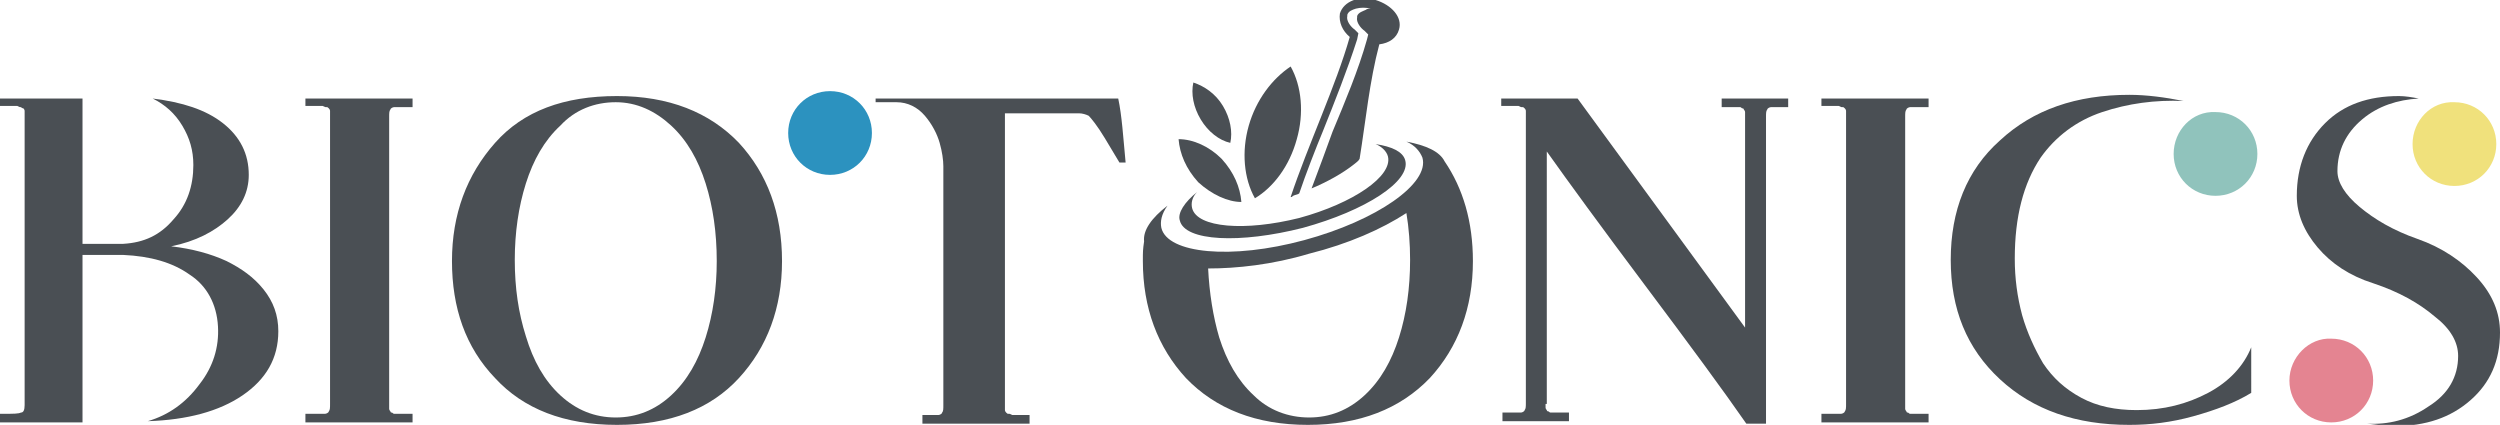 <?xml version="1.0" encoding="utf-8"?>
<!-- Generator: Adobe Illustrator 23.0.0, SVG Export Plug-In . SVG Version: 6.00 Build 0)  -->
<svg version="1.1" id="Layer_1" xmlns="http://www.w3.org/2000/svg" xmlns:xlink="http://www.w3.org/1999/xlink" x="0px" y="0px"
	 viewBox="0 0 203 34.5" style="enable-background:new 0 0 203 34.5;" xml:space="preserve">
<style type="text/css">
	.st0{fill:#2C92BF;}
	.st1{fill:#E48491;}
	.st2{fill:#F0E17C;}
	.st3{fill:#90C3BC;}
	.st4{fill:#4A4F54;}
	.st5{fill-rule:evenodd;clip-rule:evenodd;fill:#4A4F54;}
</style>
<g>
	<g>
		<path class="st0" d="M64,10.8c0,1.9,1.5,3.4,3.4,3.4s3.4-1.5,3.4-3.4c0-1.9-1.5-3.4-3.4-3.4S64,8.9,64,10.8"/>
		<path class="st1" d="M185.9,30.9c0,1.9,1.5,3.4,3.4,3.4c1.9,0,3.4-1.5,3.4-3.4c0-1.9-1.5-3.4-3.4-3.4
			C187.5,27.4,185.9,29,185.9,30.9"/>
		<path class="st2" d="M195.9,11.7c0,1.9,1.5,3.4,3.4,3.4c1.9,0,3.4-1.5,3.4-3.4c0-1.9-1.5-3.4-3.4-3.4
			C197.4,8.2,195.9,9.8,195.9,11.7"/>
		<path class="st3" d="M176.5,12.5c0,1.9,1.5,3.4,3.4,3.4c1.9,0,3.4-1.5,3.4-3.4c0-1.9-1.5-3.4-3.4-3.4C178,9,176.5,10.6,176.5,12.5
			"/>
		<path class="st4" d="M6.7,34.3H0v-0.7h0.3c0.8,0,1.2,0,1.4-0.1C1.9,33.5,2,33.3,2,32.9V9.4c0-0.2,0-0.3,0-0.4
			c0-0.1-0.1-0.2-0.1-0.2C1.8,8.8,1.7,8.7,1.7,8.7c-0.1,0-0.1,0-0.3-0.1c-0.1,0-0.3,0-0.3,0H0.6H0V8h6.7v11.8H10
			c1.7-0.1,3-0.7,4.1-2c1.1-1.2,1.6-2.7,1.6-4.4c0-1.2-0.3-2.2-0.9-3.2c-0.6-1-1.4-1.7-2.4-2.2c2.4,0.3,4.3,0.9,5.7,2
			c1.4,1.1,2.1,2.5,2.1,4.2c0,1.4-0.6,2.6-1.7,3.6c-1.1,1-2.6,1.8-4.6,2.2c1.7,0.2,3.2,0.6,4.5,1.2c1.2,0.6,2.2,1.3,3,2.3
			c0.8,1,1.2,2.1,1.2,3.4c0,2.2-1,3.9-2.9,5.2c-1.9,1.3-4.5,2-7.7,2.1c1.7-0.5,3.1-1.5,4.2-3c1.1-1.4,1.6-3,1.5-4.7
			c-0.1-1.8-0.9-3.3-2.3-4.2c-1.4-1-3.2-1.5-5.4-1.6H6.7V34.3z"/>
		<path class="st4" d="M25.2,33.6h0.3c0.4,0,0.7,0,0.9,0c0.1,0,0.3-0.1,0.3-0.2c0.1-0.1,0.1-0.3,0.1-0.6V9.4c0-0.2,0-0.3,0-0.4
			c0-0.1-0.1-0.2-0.1-0.2c-0.1-0.1-0.1-0.1-0.2-0.1c-0.1,0-0.1,0-0.3-0.1c-0.1,0-0.3,0-0.3,0h-0.5h-0.6V8h8.7v0.7h-0.3h-0.3
			c-0.4,0-0.7,0-0.9,0c-0.1,0-0.3,0.1-0.3,0.2c-0.1,0.1-0.1,0.3-0.1,0.6v23.4c0,0.1,0,0.2,0,0.3c0,0.1,0.1,0.2,0.1,0.2
			c0,0.1,0.1,0.1,0.1,0.1c0.1,0,0.1,0.1,0.2,0.1c0.1,0,0.2,0,0.3,0h0.3H33h0.5v0.7h-8.7v-0.7H25.2z"/>
		<path class="st4" d="M50.1,7.8c4.2,0,7.5,1.3,9.9,3.8c2.3,2.5,3.5,5.7,3.5,9.6c0,3.8-1.2,7-3.5,9.5c-2.3,2.5-5.6,3.8-9.9,3.8
			c-4.3,0-7.6-1.3-9.9-3.8c-2.4-2.5-3.5-5.7-3.5-9.5c0-3.8,1.2-7,3.5-9.6C42.5,9,45.8,7.8,50.1,7.8 M45.5,32.1
			c1.3,1.2,2.8,1.8,4.5,1.8c1.7,0,3.2-0.6,4.5-1.8c1.3-1.2,2.2-2.8,2.8-4.7c0.6-1.9,0.9-4,0.9-6.2c0-2.3-0.3-4.4-0.9-6.3
			c-0.6-1.9-1.5-3.5-2.8-4.7c-1.3-1.2-2.8-1.9-4.5-1.9c-1.7,0-3.3,0.6-4.5,1.9c-1.3,1.2-2.2,2.8-2.8,4.7c-0.6,1.9-0.9,4-0.9,6.2
			c0,2.3,0.3,4.3,0.9,6.2C43.3,29.3,44.2,30.9,45.5,32.1"/>
		<path class="st4" d="M91.4,13.2h-0.5l-1.2-2c-0.6-1-1.1-1.6-1.3-1.8c-0.2-0.1-0.5-0.2-0.8-0.2h-6v23.7c0,0.2,0,0.3,0,0.4
			c0,0.1,0.1,0.2,0.1,0.2c0.1,0.1,0.1,0.1,0.2,0.1c0.1,0,0.1,0,0.3,0.1c0.1,0,0.3,0,0.3,0h0.5h0.6v0.7h-8.7v-0.7H75h0.3
			c0.4,0,0.7,0,0.9,0c0.1,0,0.3-0.1,0.3-0.2c0.1-0.1,0.1-0.3,0.1-0.6V13.5c0-0.5-0.1-1.2-0.3-1.9c-0.2-0.7-0.6-1.5-1.2-2.2
			c-0.6-0.7-1.4-1.1-2.3-1.1l-1.7,0V8h19.7C91.1,9.4,91.2,11.1,91.4,13.2"/>
		<path class="st4" d="M125.5,32.8c0,0.1,0,0.2,0,0.3c0,0.1,0.1,0.2,0.1,0.2c0,0.1,0.1,0.1,0.1,0.1c0.1,0,0.1,0.1,0.2,0.1
			c0.1,0,0.2,0,0.3,0h0.3h0.4h0.5v0.7h-5.4v-0.7h0.3h0.3c0.4,0,0.7,0,0.9,0c0.1,0,0.3-0.1,0.3-0.2c0.1-0.1,0.1-0.3,0.1-0.6V9.4
			c0-0.2,0-0.3,0-0.4c0-0.1-0.1-0.2-0.1-0.2c-0.1-0.1-0.1-0.1-0.2-0.1c-0.1,0-0.1,0-0.3-0.1c-0.1,0-0.3,0-0.3,0h-0.5h-0.6V8h6.2
			l13.6,18.6V9.4c0-0.1,0-0.2,0-0.3c0-0.1-0.1-0.2-0.1-0.2c0-0.1-0.1-0.1-0.1-0.1c-0.1,0-0.1-0.1-0.2-0.1c-0.1,0-0.2,0-0.3,0h-0.3
			h-0.4h-0.5V8h5.4v0.7H145h-0.3c-0.4,0-0.7,0-0.9,0c-0.1,0-0.3,0.1-0.3,0.2c-0.1,0.1-0.1,0.3-0.1,0.6v24.9h-1.6
			c-1.8-2.6-4.6-6.4-8.2-11.2c-3.6-4.8-6.3-8.5-8-10.9V32.8z"/>
		<path class="st4" d="M148.3,33.6h0.3c0.4,0,0.7,0,0.9,0c0.1,0,0.3-0.1,0.3-0.2c0.1-0.1,0.1-0.3,0.1-0.6V9.4c0-0.2,0-0.3,0-0.4
			c0-0.1-0.1-0.2-0.1-0.2c-0.1-0.1-0.1-0.1-0.2-0.1c-0.1,0-0.1,0-0.3-0.1c-0.1,0-0.3,0-0.3,0h-0.5h-0.6V8h8.7v0.7h-0.3h-0.3
			c-0.4,0-0.7,0-0.9,0c-0.1,0-0.3,0.1-0.3,0.2c-0.1,0.1-0.1,0.3-0.1,0.6v23.4c0,0.1,0,0.2,0,0.3c0,0.1,0.1,0.2,0.1,0.2
			c0,0.1,0.1,0.1,0.1,0.1c0.1,0,0.1,0.1,0.2,0.1c0.1,0,0.2,0,0.3,0h0.3h0.4h0.5v0.7h-8.7v-0.7H148.3z"/>
		<path class="st4" d="M182.8,31.9c-1.3,0.8-2.9,1.4-4.7,1.9c-1.8,0.5-3.5,0.7-5.2,0.7c-4.3,0-7.8-1.2-10.5-3.7
			c-2.7-2.5-4-5.7-4-9.7c0-4,1.3-7.3,4-9.7c2.7-2.5,6.2-3.7,10.5-3.7c1.4,0,2.9,0.2,4.4,0.5c-2.3-0.1-4.5,0.2-6.6,0.9
			c-2.1,0.7-3.8,2-5,3.7c-1.4,2.1-2.1,4.8-2.1,8.2c0,1.6,0.2,3.1,0.6,4.6c0.4,1.4,1,2.7,1.7,3.9c0.8,1.2,1.8,2.1,3.1,2.8
			c1.3,0.7,2.8,1,4.5,1c2.2,0,4.1-0.5,5.8-1.4c1.7-0.9,2.9-2.2,3.5-3.7V31.9z"/>
		<path class="st4" d="M203,27c0,2.3-0.8,4.1-2.4,5.5c-1.6,1.4-3.6,2.1-6.2,2.1c-0.5,0-1.2-0.1-2.2-0.2c1.7,0.1,3.4-0.3,5-1.4
			c1.6-1,2.4-2.4,2.4-4.1c0-1.1-0.6-2.2-1.9-3.2c-1.3-1.1-2.9-2-5-2.7c-1.9-0.6-3.4-1.6-4.5-2.9c-1.1-1.3-1.7-2.7-1.7-4.2
			c0-2.4,0.8-4.4,2.3-5.9c1.5-1.5,3.5-2.2,6-2.2c0.5,0,1.1,0.1,1.6,0.2c-1.7,0.1-3.3,0.6-4.6,1.7c-1.3,1.1-2,2.5-2,4.2
			c0,0.9,0.6,1.9,1.8,2.9c1.2,1,2.7,1.9,4.7,2.6c2,0.7,3.6,1.8,4.8,3.1C202.4,23.9,203,25.4,203,27"/>
		<path class="st5" d="M117.3,13.1c-0.4-0.8-1.5-1.3-3.1-1.6c0.7,0.3,1.1,0.8,1.3,1.3c0.6,2.1-3.7,5.1-9.6,6.7
			c-5.9,1.6-11.1,1.1-11.6-1c-0.1-0.5,0-1.1,0.5-1.8c-1.3,1-2,2-1.9,2.9c-0.1,0.7-0.1,0.8-0.1,1.6c0,3.8,1.2,7,3.5,9.5
			c2.4,2.5,5.7,3.8,9.9,3.8c4.2,0,7.5-1.3,9.9-3.8c2.3-2.5,3.5-5.7,3.5-9.5C119.6,18,118.8,15.3,117.3,13.1 M113.6,27.4
			c-0.6,1.9-1.5,3.5-2.8,4.7c-1.3,1.2-2.8,1.8-4.5,1.8c-1.7,0-3.3-0.6-4.5-1.8c-1.3-1.2-2.2-2.8-2.8-4.7c-0.5-1.7-0.8-3.6-0.9-5.6
			c2.3,0,5.2-0.3,8.2-1.2c3.2-0.8,5.9-2,7.9-3.3c0.2,1.2,0.3,2.5,0.3,3.8C114.5,23.4,114.2,25.5,113.6,27.4"/>
		<path class="st5" d="M105.3,11.3c0.6-2.1,0.4-4.3-0.5-5.9c-1.5,1-2.8,2.7-3.4,4.8c-0.6,2.1-0.4,4.3,0.5,5.9
			C103.4,15.2,104.7,13.5,105.3,11.3"/>
		<path class="st5" d="M100.8,16.4c-0.1-1.2-0.6-2.4-1.6-3.5c-1-1-2.3-1.6-3.5-1.6c0.1,1.2,0.6,2.4,1.6,3.5
			C98.4,15.8,99.7,16.4,100.8,16.4"/>
		<path class="st5" d="M99.9,11.6c0.2-0.9,0-2-0.6-3c-0.6-1-1.5-1.6-2.4-1.9c-0.2,0.9,0,2,0.6,3C98.1,10.7,99,11.4,99.9,11.6"/>
		<path class="st5" d="M109.6,3c-1.1,3.9-3.4,8.8-4.8,13c0.1,0,0.1,0,0.2-0.1c0.2-0.1,0.4-0.1,0.5-0.2c0.5-1.5,1.4-3.8,1.9-5
			c1-2.5,2-5,2.8-7.5l0.1-0.5L110,2.4c-0.3-0.2-0.7-0.7-0.6-1.1c0,0,0-0.1,0-0.1c0.1-0.3,0.4-0.4,0.7-0.5c0.4-0.1,0.8-0.1,1.2,0
			c-0.1,0-0.3,0-0.4,0.1c-0.2,0.1-0.6,0.2-0.7,0.5c0,0,0,0.1,0,0.1c-0.1,0.4,0.3,0.9,0.6,1.1l0.3,0.3L111,3.2
			c-0.7,2.5-1.8,5.1-2.8,7.5c-0.4,1.1-1.2,3.3-1.7,4.6c1.2-0.5,2.5-1.2,3.5-2c0.1-0.1,0.3-0.2,0.4-0.4c0.5-3.1,0.8-6.3,1.6-9.3
			c0.8-0.1,1.4-0.5,1.6-1.2c0.3-1-0.6-2-1.9-2.4c-1.3-0.4-2.6,0.1-2.9,1.1C108.7,1.8,109,2.5,109.6,3"/>
		<path class="st5" d="M96.8,16.9c-0.1-0.4,0-0.9,0.4-1.3c-1,0.8-1.6,1.7-1.4,2.3c0.4,1.7,4.9,1.9,10,0.6c5.1-1.4,8.8-3.8,8.3-5.5
			c-0.2-0.7-1.1-1.1-2.4-1.3c0.5,0.2,0.9,0.6,1,1c0.4,1.6-2.8,3.8-7.2,5C101.1,18.8,97.2,18.5,96.8,16.9"/>
	</g>
</g>
</svg>
